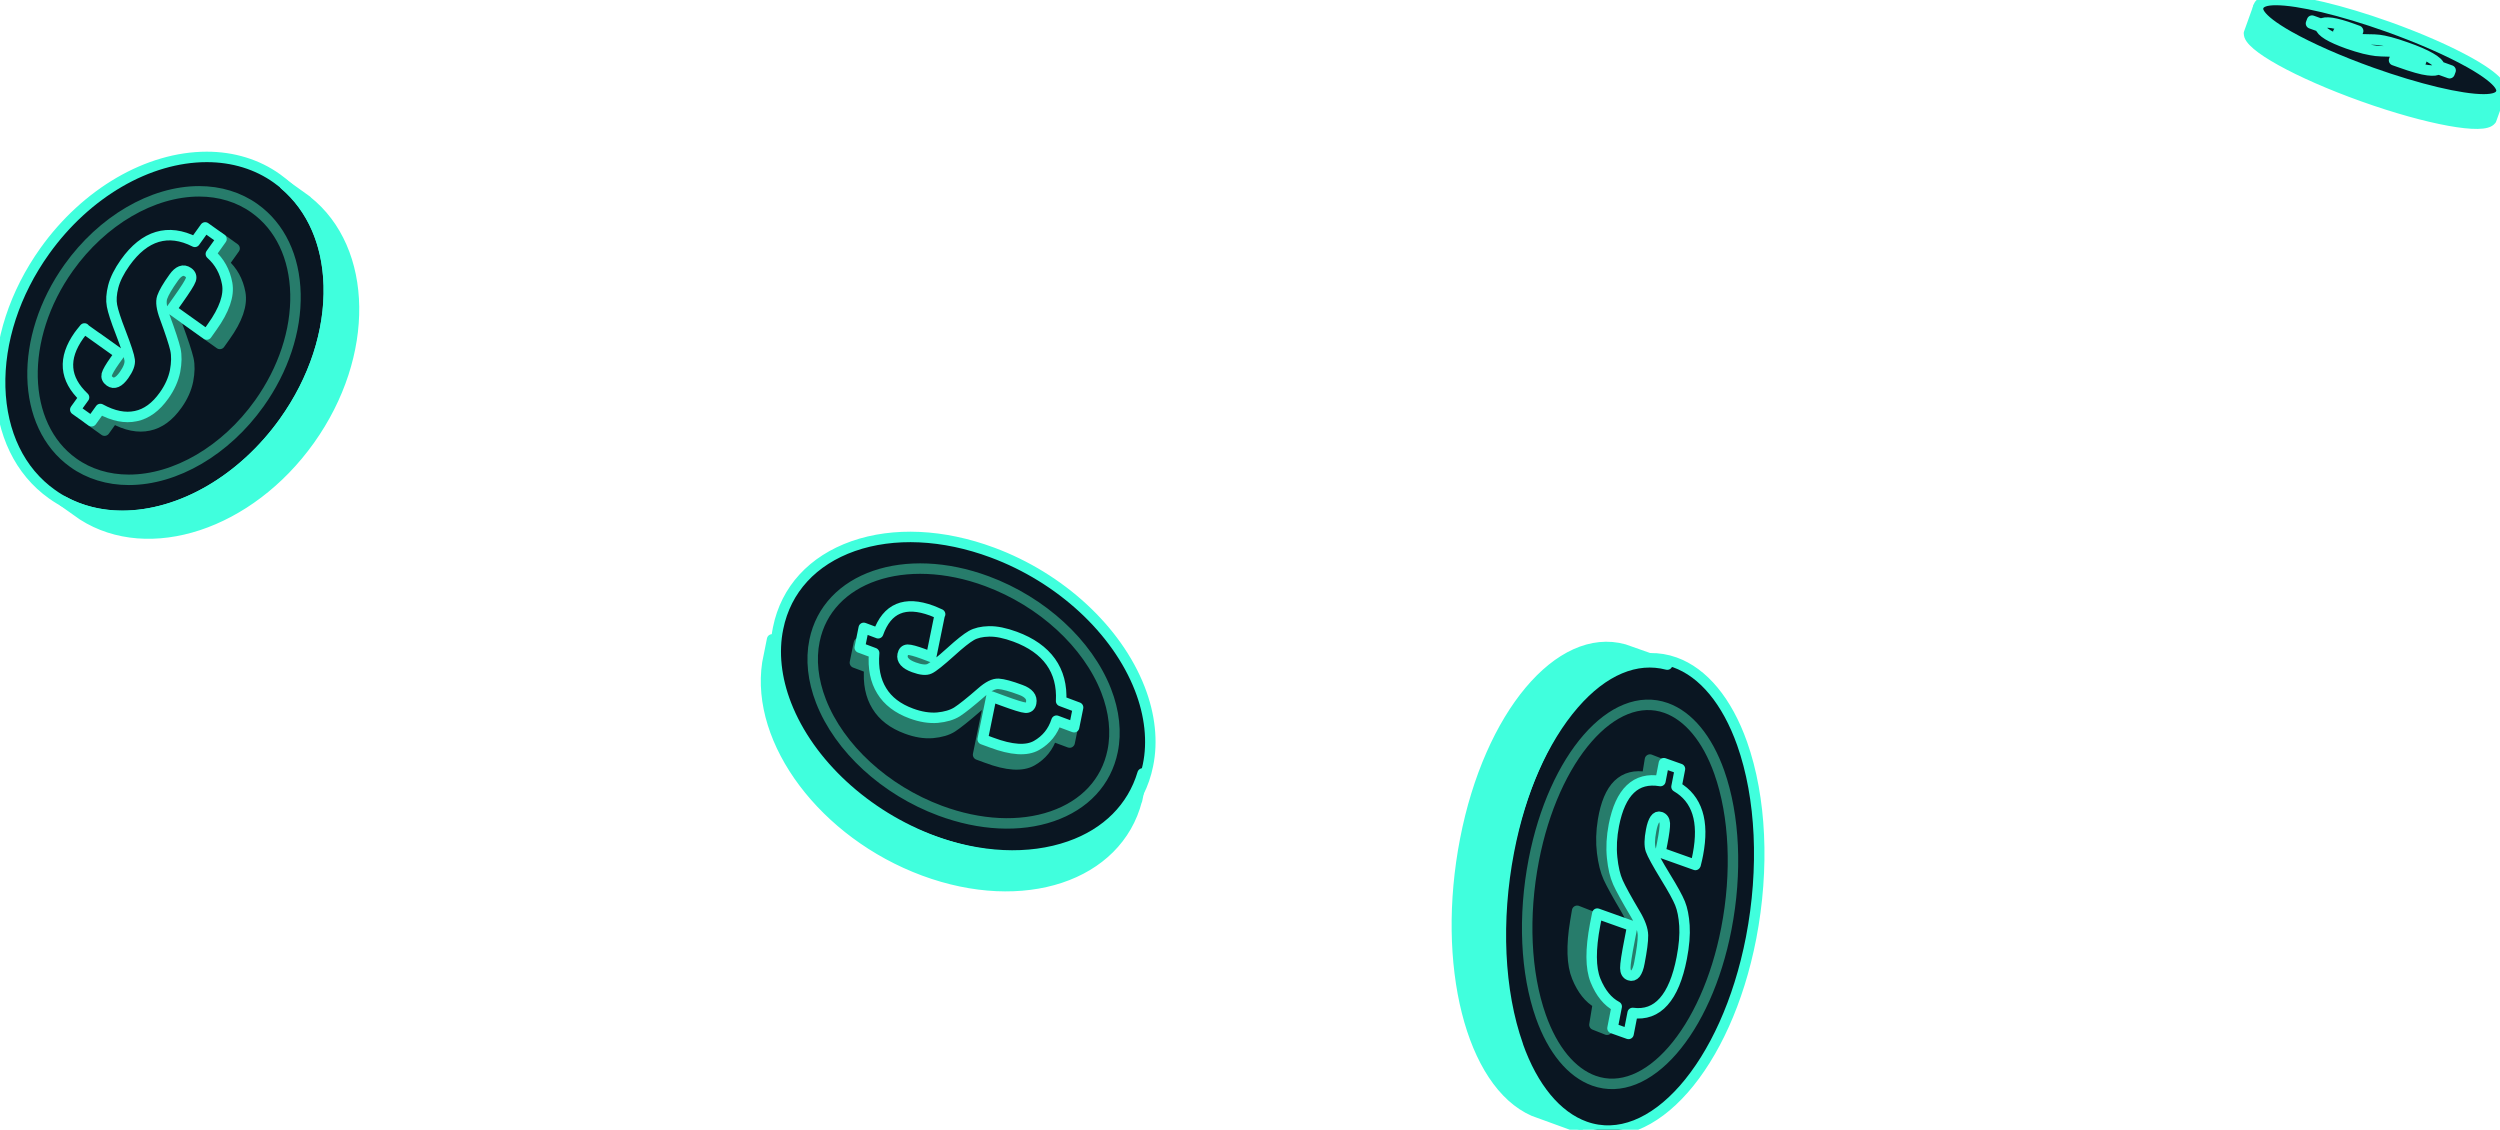 <svg
  width="239"
  height="108"
  xmlns="http://www.w3.org/2000/svg"
  fill="none"
>
  <g>
    <title>Layer 1</title>
    <path
      fill-rule="evenodd"
      clip-rule="evenodd"
      d="m29.337,19.19l-1.99,-1.43c-0.28,-0.24 -0.56,-0.48 -0.87,-0.69c-1.9,-1.35 -4.22,-2.07 -6.72,-2.07c-5.59,0 -11.53,3.45 -15.49,9c-2.87,4.02 -4.38,8.65 -4.26,13.03c0.12,4.4 1.88,8.03 4.95,10.21c0.36,0.26 0.75,0.5 1.14,0.71l1.82,1.29c6.33,4.04 15.91,0.91 21.69,-7.2c5.78,-8.11 5.61,-18.19 -0.28,-22.85l0.01,0z"
      fill="#0A1622"
      id="svg_33"
    />
    <path
      d="m29.337,19.19l-2.12,-1.52c2.6,2.22 4.1,5.59 4.21,9.62c0.12,4.38 -1.39,9.01 -4.26,13.03c-3.96,5.55 -9.89,9 -15.49,9c-2.05,0 -3.97,-0.49 -5.64,-1.4l1.88,1.33c6.33,4.04 15.91,0.91 21.69,-7.2c5.78,-8.11 5.61,-18.19 -0.28,-22.85l0.01,-0.01z"
      fill="#40FFDD"
      stroke="#40FFDD"
      stroke-linecap="round"
      stroke-linejoin="round"
      id="svg_34"
    />
    <path
      d="m11.687,49.31c-2.5,0 -4.83,-0.71 -6.72,-2.07c-3.07,-2.18 -4.82,-5.81 -4.95,-10.21c-0.12,-4.38 1.39,-9.01 4.26,-13.03c3.96,-5.55 9.89,-9 15.49,-9c2.5,0 4.83,0.71 6.72,2.07c3.07,2.18 4.82,5.81 4.95,10.21c0.12,4.38 -1.39,9.01 -4.26,13.03c-3.96,5.55 -9.89,9 -15.49,9z"
      stroke="#40FFDD"
      stroke-linecap="round"
      stroke-linejoin="round"
      id="svg_35"
    />
    <path
      d="m12.307,45.87c-1.97,0 -3.81,-0.56 -5.3,-1.63c-5.02,-3.58 -5.22,-11.95 -0.44,-18.65c3.21,-4.5 7.99,-7.3 12.47,-7.3c1.97,0 3.81,0.56 5.3,1.63c2.44,1.74 3.83,4.65 3.91,8.18c0.08,3.51 -1.15,7.23 -3.46,10.47c-3.21,4.5 -7.99,7.3 -12.47,7.3l-0.01,0z"
      stroke="#277C6B"
      stroke-linecap="round"
      stroke-linejoin="round"
      id="svg_36"
    />
    <path
      d="m16.747,29.33c-0.15,0.43 -0.06,1.08 0.26,1.93c0.53,1.44 0.86,2.46 1,3.05c0.14,0.59 0.12,1.29 -0.03,2.08c-0.16,0.79 -0.51,1.57 -1.05,2.32c-0.78,1.1 -1.68,1.76 -2.7,1.97c-1.02,0.22 -2.15,0 -3.39,-0.68l-0.84,1.17l-1.55,-1.11l0.88,-2.66l-0.88,-2.16l0.87,-2.93l3.38,2.41l1.73,-1.73l-0.58,-5.24l3.11,-2.92l3.92,-2.19l1.55,1.11l-1.02,1.43c0.83,0.74 1.35,1.68 1.56,2.82c0.21,1.14 -0.27,2.53 -1.44,4.16l-0.51,0.72l-3.38,-2.41l-0.89,-1.14z"
      fill="#277C6B"
      stroke="#277C6B"
      stroke-linecap="round"
      stroke-linejoin="round"
      id="svg_37"
    />
    <path
      d="m8.057,31.42l3.38,2.41l-0.44,0.61c-0.46,0.65 -0.72,1.1 -0.79,1.36c-0.06,0.26 0.03,0.47 0.29,0.66c0.21,0.15 0.42,0.17 0.65,0.07c0.23,-0.1 0.46,-0.32 0.71,-0.67c0.41,-0.58 0.59,-1.06 0.54,-1.44c-0.04,-0.38 -0.33,-1.26 -0.86,-2.64c-0.46,-1.18 -0.73,-2.02 -0.83,-2.55c-0.1,-0.52 -0.06,-1.14 0.12,-1.84c0.18,-0.7 0.56,-1.46 1.14,-2.28c0.93,-1.31 1.96,-2.13 3.07,-2.46c1.11,-0.33 2.31,-0.18 3.59,0.47l0.99,-1.38l1.56,1.11l-1.02,1.43c0.83,0.74 1.35,1.68 1.56,2.82c0.21,1.14 -0.27,2.53 -1.44,4.16l-0.51,0.72l-3.38,-2.41l0.64,-0.9c0.7,-0.99 1.11,-1.63 1.21,-1.92c0.1,-0.29 0.02,-0.53 -0.25,-0.72c-0.23,-0.16 -0.46,-0.2 -0.69,-0.11c-0.23,0.09 -0.46,0.29 -0.69,0.62c-0.59,0.82 -0.95,1.45 -1.1,1.88c-0.15,0.43 -0.06,1.08 0.26,1.93c0.53,1.44 0.86,2.45 1,3.05c0.13,0.59 0.12,1.29 -0.03,2.08c-0.16,0.79 -0.51,1.57 -1.05,2.33c-0.78,1.1 -1.68,1.76 -2.7,1.97c-1.02,0.22 -2.15,0 -3.39,-0.68l-0.84,1.17l-1.56,-1.11l0.84,-1.17c-0.94,-0.89 -1.45,-1.82 -1.53,-2.81c-0.08,-0.99 0.27,-2.02 1.04,-3.11c0.11,-0.15 0.28,-0.37 0.53,-0.67l-0.02,0.02z"
      fill="#0A1622"
      stroke="#40FFDD"
      stroke-linecap="round"
      stroke-linejoin="round"
      id="svg_38"
    />
    <path
      fill-rule="evenodd"
      clip-rule="evenodd"
      d="m108.845,76.587l0.498,-2.396c0.105,-0.349 0.21,-0.697 0.276,-1.066c0.462,-2.284 0.198,-4.812 -0.778,-7.318c-2.183,-5.605 -7.581,-10.591 -14.079,-13.003c-4.707,-1.749 -9.427,-1.963 -13.288,-0.613c-3.878,1.355 -6.429,4.139 -7.175,7.829c-0.091,0.433 -0.153,0.892 -0.188,1.342l-0.44,2.186c-1.132,7.481 5.402,16.206 14.894,19.724c9.493,3.518 18.419,0.518 20.276,-6.695l0.004,0.01z"
      fill="#0A1622"
      id="svg_39"
    />
    <path
      d="m108.7,76.509l0.531,-2.567c-0.97,3.248 -3.401,5.713 -6.97,6.961c-3.878,1.358 -8.619,1.143 -13.348,-0.616c-6.527,-2.426 -11.945,-7.432 -14.142,-13.079c-0.804,-2.067 -1.118,-4.141 -0.958,-6.082l-0.454,2.271c-1.137,7.524 5.426,16.3 14.961,19.839c9.536,3.538 18.502,0.521 20.367,-6.735l0.013,0.008z"
      fill="#40FFDD"
      stroke="#40FFDD"
      stroke-linecap="round"
      stroke-linejoin="round"
      id="svg_40"
    />
    <path
      d="m75.167,67.373c-0.977,-2.509 -1.254,-5.047 -0.778,-7.327c0.746,-3.694 3.304,-6.471 7.182,-7.838c3.864,-1.352 8.589,-1.137 13.301,0.614c6.505,2.415 11.904,7.397 14.093,13.018c0.977,2.51 1.254,5.048 0.779,7.327c-0.747,3.695 -3.304,6.472 -7.183,7.839c-3.864,1.351 -8.589,1.137 -13.301,-0.614c-6.504,-2.415 -11.903,-7.398 -14.093,-13.019z"
      stroke="#40FFDD"
      stroke-linecap="round"
      stroke-linejoin="round"
      id="svg_41"
    />
    <path
      d="m78.485,67.028c-0.77,-1.978 -0.989,-3.983 -0.616,-5.78c1.234,-6.046 8.632,-8.6 16.485,-5.685c5.275,1.958 9.644,5.97 11.396,10.468c0.771,1.978 0.99,3.982 0.617,5.779c-0.6,2.939 -2.656,5.153 -5.777,6.226c-3.104,1.067 -6.908,0.878 -10.705,-0.531c-5.274,-1.958 -9.644,-5.969 -11.396,-10.467l-0.004,-0.01z"
      stroke="#277C6B"
      stroke-linecap="round"
      stroke-linejoin="round"
      id="svg_42"
    />
    <path
      d="m95.015,66.824c-0.445,-0.03 -0.994,0.245 -1.631,0.81c-1.085,0.944 -1.871,1.566 -2.346,1.875c-0.475,0.309 -1.111,0.487 -1.88,0.559c-0.772,0.062 -1.61,-0.071 -2.496,-0.405c-1.295,-0.478 -2.241,-1.201 -2.831,-2.173c-0.599,-0.969 -0.845,-2.175 -0.722,-3.621l-1.381,-0.519l0.387,-1.882l2.735,0.137l1.594,-1.502l2.973,0.05l-0.835,4.102l2.234,1.259l4.477,-2.07l3.846,2.318l3.507,3.345l-0.387,1.882l-1.685,-0.627c-0.338,1.049 -0.978,1.841 -1.919,2.377c-0.942,0.535 -2.379,0.443 -4.302,-0.279l-0.848,-0.312l0.836,-4.101l0.674,-1.223z"
      fill="#277C6B"
      stroke="#277C6B"
      stroke-linecap="round"
      stroke-linejoin="round"
      id="svg_43"
    />
    <path
      d="m89.852,58.704l-0.834,4.092l-0.72,-0.272c-0.763,-0.28 -1.269,-0.416 -1.529,-0.413c-0.257,0.013 -0.41,0.163 -0.478,0.479c-0.052,0.255 0.012,0.472 0.192,0.676c0.18,0.204 0.468,0.374 0.88,0.527c0.681,0.25 1.182,0.296 1.503,0.138c0.325,-0.148 1,-0.689 2.029,-1.614c0.877,-0.797 1.524,-1.307 1.96,-1.558c0.427,-0.247 0.999,-0.382 1.697,-0.398c0.698,-0.016 1.529,0.152 2.492,0.506c1.539,0.568 2.678,1.376 3.41,2.402c0.732,1.027 1.068,2.28 0.988,3.755l1.625,0.609l-0.382,1.888l-1.683,-0.625c-0.337,1.047 -0.976,1.837 -1.916,2.371c-0.939,0.534 -2.374,0.442 -4.294,-0.278l-0.846,-0.311l0.834,-4.091l1.058,0.391c1.162,0.427 1.897,0.66 2.196,0.679c0.299,0.019 0.483,-0.13 0.548,-0.456c0.053,-0.277 -0.002,-0.521 -0.173,-0.727c-0.171,-0.207 -0.44,-0.383 -0.826,-0.521c-0.967,-0.364 -1.673,-0.549 -2.118,-0.579c-0.444,-0.03 -0.991,0.244 -1.628,0.807c-1.083,0.942 -1.859,1.56 -2.342,1.871c-0.478,0.298 -1.109,0.486 -1.876,0.558c-0.771,0.061 -1.608,-0.071 -2.501,-0.402c-1.293,-0.476 -2.238,-1.197 -2.826,-2.167c-0.598,-0.967 -0.844,-2.17 -0.721,-3.613l-1.379,-0.517l0.383,-1.888l1.379,0.517c0.429,-1.199 1.062,-1.977 1.918,-2.337c0.857,-0.361 1.917,-0.299 3.197,0.17c0.177,0.069 0.441,0.178 0.808,0.346l-0.025,-0.015z"
      fill="#0A1622"
      stroke="#40FFDD"
      stroke-linecap="round"
      stroke-linejoin="round"
      id="svg_44"
    />
    <path
      d="m235.48,8.59c-1.75,0 -5.04,-0.79 -8.61,-2.06c-3.22,-1.15 -9.19,-3.7 -8.69,-5.11c0.12,-0.35 0.57,-0.51 1.35,-0.51c1.75,0 5.04,0.79 8.61,2.06c3.22,1.15 9.19,3.7 8.69,5.11c-0.12,0.35 -0.57,0.51 -1.35,0.51z"
      stroke="#277C6B"
      stroke-linecap="round"
      stroke-linejoin="round"
      id="svg_45"
    />
    <path
      d="m225.23,3.55l-0.46,-0.17c-0.49,-0.18 -0.82,-0.28 -0.97,-0.32c-0.16,-0.04 -0.24,-0.04 -0.26,0c-0.01,0.04 0.04,0.09 0.17,0.15c0.12,0.07 0.32,0.14 0.58,0.24c0.4,0.14 0.7,0.23 0.89,0.26l0.12,-0.35l-0.06,0.18l-0.01,0.01z"
      fill="#277C6B"
      stroke="#277C6B"
      stroke-linecap="round"
      stroke-linejoin="round"
      id="svg_46"
    />
    <path
      d="m229.06,5.16l0.68,0.24c0.14,0.05 0.27,0.1 0.39,0.14c0.13,0.04 0.27,0.09 0.42,0.15c0.28,0.1 0.49,0.17 0.59,0.2c0.19,0.05 0.29,0.06 0.3,0c0.01,-0.04 -0.04,-0.09 -0.16,-0.16c-0.12,-0.06 -0.3,-0.14 -0.55,-0.23c-0.63,-0.22 -1.08,-0.37 -1.35,-0.45c-0.28,-0.08 -0.59,-0.12 -0.95,-0.13c-0.6,-0.01 -1.03,-0.03 -1.31,-0.06c-0.27,-0.03 -0.65,-0.1 -1.12,-0.21c-0.47,-0.12 -1,-0.28 -1.57,-0.48c-0.83,-0.3 -1.47,-0.58 -1.91,-0.85c-0.44,-0.27 -0.68,-0.52 -0.72,-0.76l-0.89,-0.32l0.02,-0.05l-0.1,0.27l0.89,0.32c0.04,0.24 0.28,0.49 0.72,0.76c0.44,0.27 1.07,0.55 1.91,0.85c0.57,0.21 1.1,0.37 1.57,0.48c0.47,0.12 0.85,0.19 1.12,0.21c0.27,0.03 0.71,0.04 1.31,0.06c0.25,0 0.47,0.03 0.68,0.07l0.02,-0.06l0.01,0.01z"
      fill="#277C6B"
      stroke="#277C6B"
      stroke-linecap="round"
      stroke-linejoin="round"
      id="svg_47"
    />
    <path
      d="m234.17,6.99l-1.08,-0.39c-0.13,0.13 -0.46,0.17 -1.01,0.1c-0.54,-0.06 -1.43,-0.31 -2.68,-0.76l-0.54,-0.19l-0.08,0.22l0.54,0.19c1.24,0.44 2.13,0.7 2.68,0.76c0.54,0.06 0.88,0.03 1.01,-0.1l1.08,0.39l0.1,-0.27l-0.02,0.05z"
      fill="#277C6B"
      stroke="#277C6B"
      stroke-linecap="round"
      stroke-linejoin="round"
      id="svg_48"
    />
    <path
      d="m228.99,5.38l-0.05,0.14l0.05,-0.14z"
      fill="#277C6B"
      stroke="#277C6B"
      stroke-linecap="round"
      stroke-linejoin="round"
      id="svg_49"
    />
    <path
      d="m237.44,9.5c-2.19,0 -6.29,-0.98 -10.72,-2.56c-3.05,-1.09 -5.84,-2.32 -7.87,-3.46c-2.83,-1.6 -3.04,-2.38 -2.98,-2.73l-0.87,2.43l0.01,0c-0.14,1.15 4.65,3.81 10.89,6.04c6.25,2.23 11.64,3.2 12.25,2.23l0.01,0l0.88,-2.46c-0.2,0.35 -0.72,0.52 -1.61,0.52l0.01,-0.01z"
      fill="#40FFDD"
      stroke="#40FFDD"
      stroke-linecap="round"
      stroke-linejoin="round"
      id="svg_50"
    />
    <path
      d="m237.44,9.5c-2.19,0 -6.29,-0.98 -10.72,-2.56c-3.05,-1.09 -5.84,-2.32 -7.87,-3.46c-3.3,-1.87 -3.03,-2.62 -2.94,-2.87c0.15,-0.41 0.69,-0.61 1.66,-0.61c2.19,0 6.29,0.98 10.72,2.56c3.05,1.09 5.84,2.32 7.87,3.46c3.3,1.87 3.03,2.62 2.94,2.87c-0.15,0.41 -0.69,0.61 -1.66,0.61z"
      fill="#0A1622"
      id="svg_51"
    />
    <path
      d="m225.44,2.96l-0.21,0.59l-0.46,-0.17c-0.49,-0.18 -0.82,-0.28 -0.97,-0.32c-0.16,-0.04 -0.24,-0.04 -0.26,0c-0.01,0.04 0.04,0.09 0.17,0.15c0.12,0.07 0.32,0.14 0.58,0.24c0.44,0.16 0.75,0.25 0.94,0.27c0.19,0.03 0.57,0.04 1.13,0.05c0.48,0 0.85,0.02 1.09,0.05c0.25,0.03 0.59,0.1 1.02,0.21c0.43,0.11 0.95,0.28 1.58,0.5c0.99,0.35 1.76,0.68 2.29,0.99c0.53,0.3 0.83,0.58 0.89,0.83l1.05,0.38l-0.1,0.27l-1.08,-0.39c-0.13,0.13 -0.46,0.17 -1.01,0.1c-0.54,-0.06 -1.43,-0.31 -2.68,-0.76l-0.54,-0.19l0.21,-0.59l0.68,0.24c0.75,0.27 1.22,0.43 1.4,0.48c0.19,0.05 0.29,0.06 0.3,0c0.01,-0.04 -0.04,-0.09 -0.16,-0.16c-0.12,-0.06 -0.3,-0.14 -0.55,-0.23c-0.63,-0.22 -1.08,-0.37 -1.35,-0.45c-0.28,-0.08 -0.59,-0.12 -0.95,-0.13c-0.6,-0.01 -1.03,-0.03 -1.31,-0.06c-0.27,-0.03 -0.65,-0.1 -1.12,-0.21c-0.47,-0.12 -1,-0.28 -1.57,-0.48c-0.83,-0.3 -1.47,-0.58 -1.91,-0.85c-0.44,-0.27 -0.68,-0.52 -0.72,-0.76l-0.89,-0.32l0.1,-0.27l0.89,0.32c0.17,-0.14 0.51,-0.17 1.01,-0.1c0.5,0.08 1.16,0.26 1.98,0.56c0.12,0.04 0.29,0.11 0.52,0.19l0.01,0.02z"
      fill="#0A1622"
      stroke="#40FFDD"
      stroke-linecap="round"
      stroke-linejoin="round"
      id="svg_52"
    />
    <path
      d="m237.44,9.5c-2.19,0 -6.29,-0.98 -10.72,-2.56c-3.05,-1.09 -5.84,-2.32 -7.87,-3.46c-3.3,-1.87 -3.03,-2.62 -2.94,-2.87c0.15,-0.41 0.69,-0.61 1.66,-0.61c2.19,0 6.29,0.98 10.72,2.56c3.05,1.09 5.84,2.32 7.87,3.46c3.3,1.87 3.03,2.62 2.94,2.87c-0.15,0.41 -0.69,0.61 -1.66,0.61z"
      stroke="#40FFDD"
      stroke-linecap="round"
      stroke-linejoin="round"
      id="svg_53"
    />
    <path
      d="m145.121,99.942c-1.833,-5.176 -2.14,-11.937 -0.863,-18.566c1.138,-5.889 3.399,-11.013 6.356,-14.42c3.005,-3.465 6.381,-4.75 9.51,-3.63c2.715,0.971 4.991,3.72 6.421,7.757c1.833,5.175 2.14,11.936 0.863,18.565c-2.37,12.231 -9.493,20.335 -15.876,18.053c-2.714,-0.971 -4.991,-3.72 -6.42,-7.757l0.009,-0.002z"
      fill="#0A1622"
      id="svg_54"
    />
    <path
      d="m144.985,100.245c-1.83,-5.168 -2.136,-11.919 -0.861,-18.538c1.137,-5.879 3.394,-10.995 6.346,-14.397c2.812,-3.243 5.958,-4.552 8.923,-3.773l-4.124,-1.455c-6.152,-1.715 -12.883,6.261 -15.195,18.183c-2.313,11.923 0.567,23.318 6.544,25.947l4.255,1.549c-2.48,-1.121 -4.562,-3.743 -5.897,-7.514l0.009,-0.002z"
      fill="#40FFDD"
      stroke="#40FFDD"
      stroke-linecap="round"
      stroke-linejoin="round"
      id="svg_55"
    />
    <path
      d="m147.311,97.184c-1.472,-4.156 -1.717,-9.607 -0.679,-14.973c1.901,-9.818 7.586,-16.339 12.655,-14.528c2.143,0.768 3.943,2.946 5.075,6.143c1.471,4.157 1.717,9.607 0.675,14.964c-1.902,9.818 -7.586,16.338 -12.655,14.527c-2.143,-0.767 -3.943,-2.946 -5.071,-6.133z"
      stroke="#277C6B"
      stroke-linecap="round"
      stroke-linejoin="round"
      id="svg_56"
    />
    <path
      d="m156.113,88.452l0.305,0.117l-0.21,1.296c-0.04,0.274 -0.077,0.503 -0.112,0.743c-0.029,0.227 -0.063,0.466 -0.102,0.718c-0.074,0.59 -0.123,1.02 -0.118,1.239c0.014,0.369 0.148,0.609 0.407,0.705c0.219,0.086 0.403,0.026 0.556,-0.168c0.142,-0.201 0.265,-0.53 0.333,-1.009c0.191,-1.192 0.285,-2.062 0.26,-2.615c-0.024,-0.554 -0.277,-1.245 -0.781,-2.089c-0.832,-1.407 -1.387,-2.414 -1.669,-3.032c-0.281,-0.617 -0.478,-1.411 -0.598,-2.379c-0.119,-0.967 -0.093,-1.995 0.085,-3.096c0.263,-1.584 0.737,-2.718 1.439,-3.407c0.703,-0.69 1.619,-0.919 2.768,-0.693l0.277,-1.698l0.284,0.112l-1.503,-0.583l-0.277,1.698c-1.14,-0.228 -2.062,0.014 -2.768,0.693c-0.702,0.689 -1.176,1.824 -1.439,3.408c-0.181,1.09 -0.204,2.128 -0.085,3.096c0.12,0.967 0.316,1.761 0.598,2.379c0.282,0.617 0.837,1.625 1.668,3.031c0.343,0.58 0.564,1.082 0.678,1.524l0.004,0.01z"
      fill="#277C6B"
      stroke="#277C6B"
      stroke-linecap="round"
      stroke-linejoin="round"
      id="svg_57"
    />
    <path
      d="m159.372,80.655c0.154,-0.948 0.217,-1.574 0.192,-1.9c-0.033,-0.323 -0.167,-0.532 -0.421,-0.632c-0.2,-0.08 -0.374,-0.012 -0.513,0.201c-0.139,0.214 -0.256,0.566 -0.335,1.074c-0.122,0.774 -0.124,1.361 -0.002,1.772l0.938,0.364l0.146,-0.891l-0.005,0.012z"
      fill="#277C6B"
      stroke="#277C6B"
      stroke-linecap="round"
      stroke-linejoin="round"
      id="svg_58"
    />
    <path
      d="m153.967,96.386c-0.837,-0.477 -1.501,-1.314 -1.999,-2.511c-0.49,-1.199 -0.539,-2.961 -0.164,-5.312l0.173,-1.026l2.024,0.796l-3.227,-1.263l-0.173,1.025c-0.387,2.345 -0.327,4.114 0.164,5.313c0.49,1.199 1.153,2.037 1.999,2.511l-0.337,2.048l1.206,0.477l0.338,-2.048l-0.004,-0.01z"
      fill="#277C6B"
      stroke="#277C6B"
      stroke-linecap="round"
      stroke-linejoin="round"
      id="svg_59"
    />
    <path
      d="m162.08,82.691l-3.342,-1.191l0.173,-0.888c0.182,-0.946 0.263,-1.569 0.247,-1.891c-0.026,-0.321 -0.157,-0.525 -0.413,-0.617c-0.202,-0.075 -0.381,-0.004 -0.529,0.212c-0.148,0.215 -0.276,0.567 -0.37,1.074c-0.16,0.841 -0.173,1.466 -0.029,1.874c0.144,0.407 0.615,1.27 1.424,2.595c0.688,1.12 1.148,1.953 1.372,2.502c0.223,0.549 0.364,1.252 0.422,2.131c0.054,0.869 -0.027,1.906 -0.259,3.095c-0.369,1.903 -0.947,3.296 -1.729,4.167c-0.779,0.882 -1.771,1.244 -2.966,1.084l-0.391,2.007l-1.536,-0.546l0.404,-2.077c-0.863,-0.459 -1.536,-1.288 -2.026,-2.483c-0.482,-1.198 -0.488,-2.975 -0.036,-5.36l0.207,-1.039l3.342,1.192l-0.25,1.302c-0.283,1.431 -0.418,2.342 -0.414,2.712c0.004,0.37 0.136,0.606 0.402,0.696c0.223,0.08 0.415,0.016 0.578,-0.182c0.151,-0.205 0.287,-0.538 0.37,-1.019c0.229,-1.198 0.348,-2.072 0.337,-2.625c-0.01,-0.554 -0.253,-1.24 -0.752,-2.073c-0.821,-1.387 -1.368,-2.382 -1.642,-2.993c-0.275,-0.612 -0.457,-1.402 -0.555,-2.368c-0.098,-0.966 -0.044,-1.996 0.169,-3.102c0.313,-1.593 0.832,-2.741 1.575,-3.448c0.742,-0.708 1.695,-0.961 2.874,-0.764l0.331,-1.707l1.537,0.546l-0.331,1.707c0.992,0.576 1.656,1.408 1.996,2.481c0.341,1.073 0.353,2.401 0.054,3.979c-0.039,0.219 -0.115,0.556 -0.224,0.99l-0.02,0.027z"
      fill="#0A1622"
      stroke="#40FFDD"
      stroke-linecap="round"
      stroke-linejoin="round"
      id="svg_60"
    />
    <path
      d="m145.121,99.942c-1.833,-5.176 -2.14,-11.937 -0.863,-18.566c1.138,-5.889 3.399,-11.013 6.356,-14.42c3.005,-3.465 6.381,-4.75 9.51,-3.63c2.715,0.971 4.991,3.72 6.421,7.757c1.833,5.175 2.14,11.936 0.863,18.565c-2.37,12.231 -9.493,20.335 -15.876,18.053c-2.714,-0.971 -4.991,-3.72 -6.42,-7.757l0.009,-0.002z"
      stroke="#40FFDD"
      stroke-linecap="round"
      stroke-linejoin="round"
      id="svg_61"
    />
  </g>

</svg>